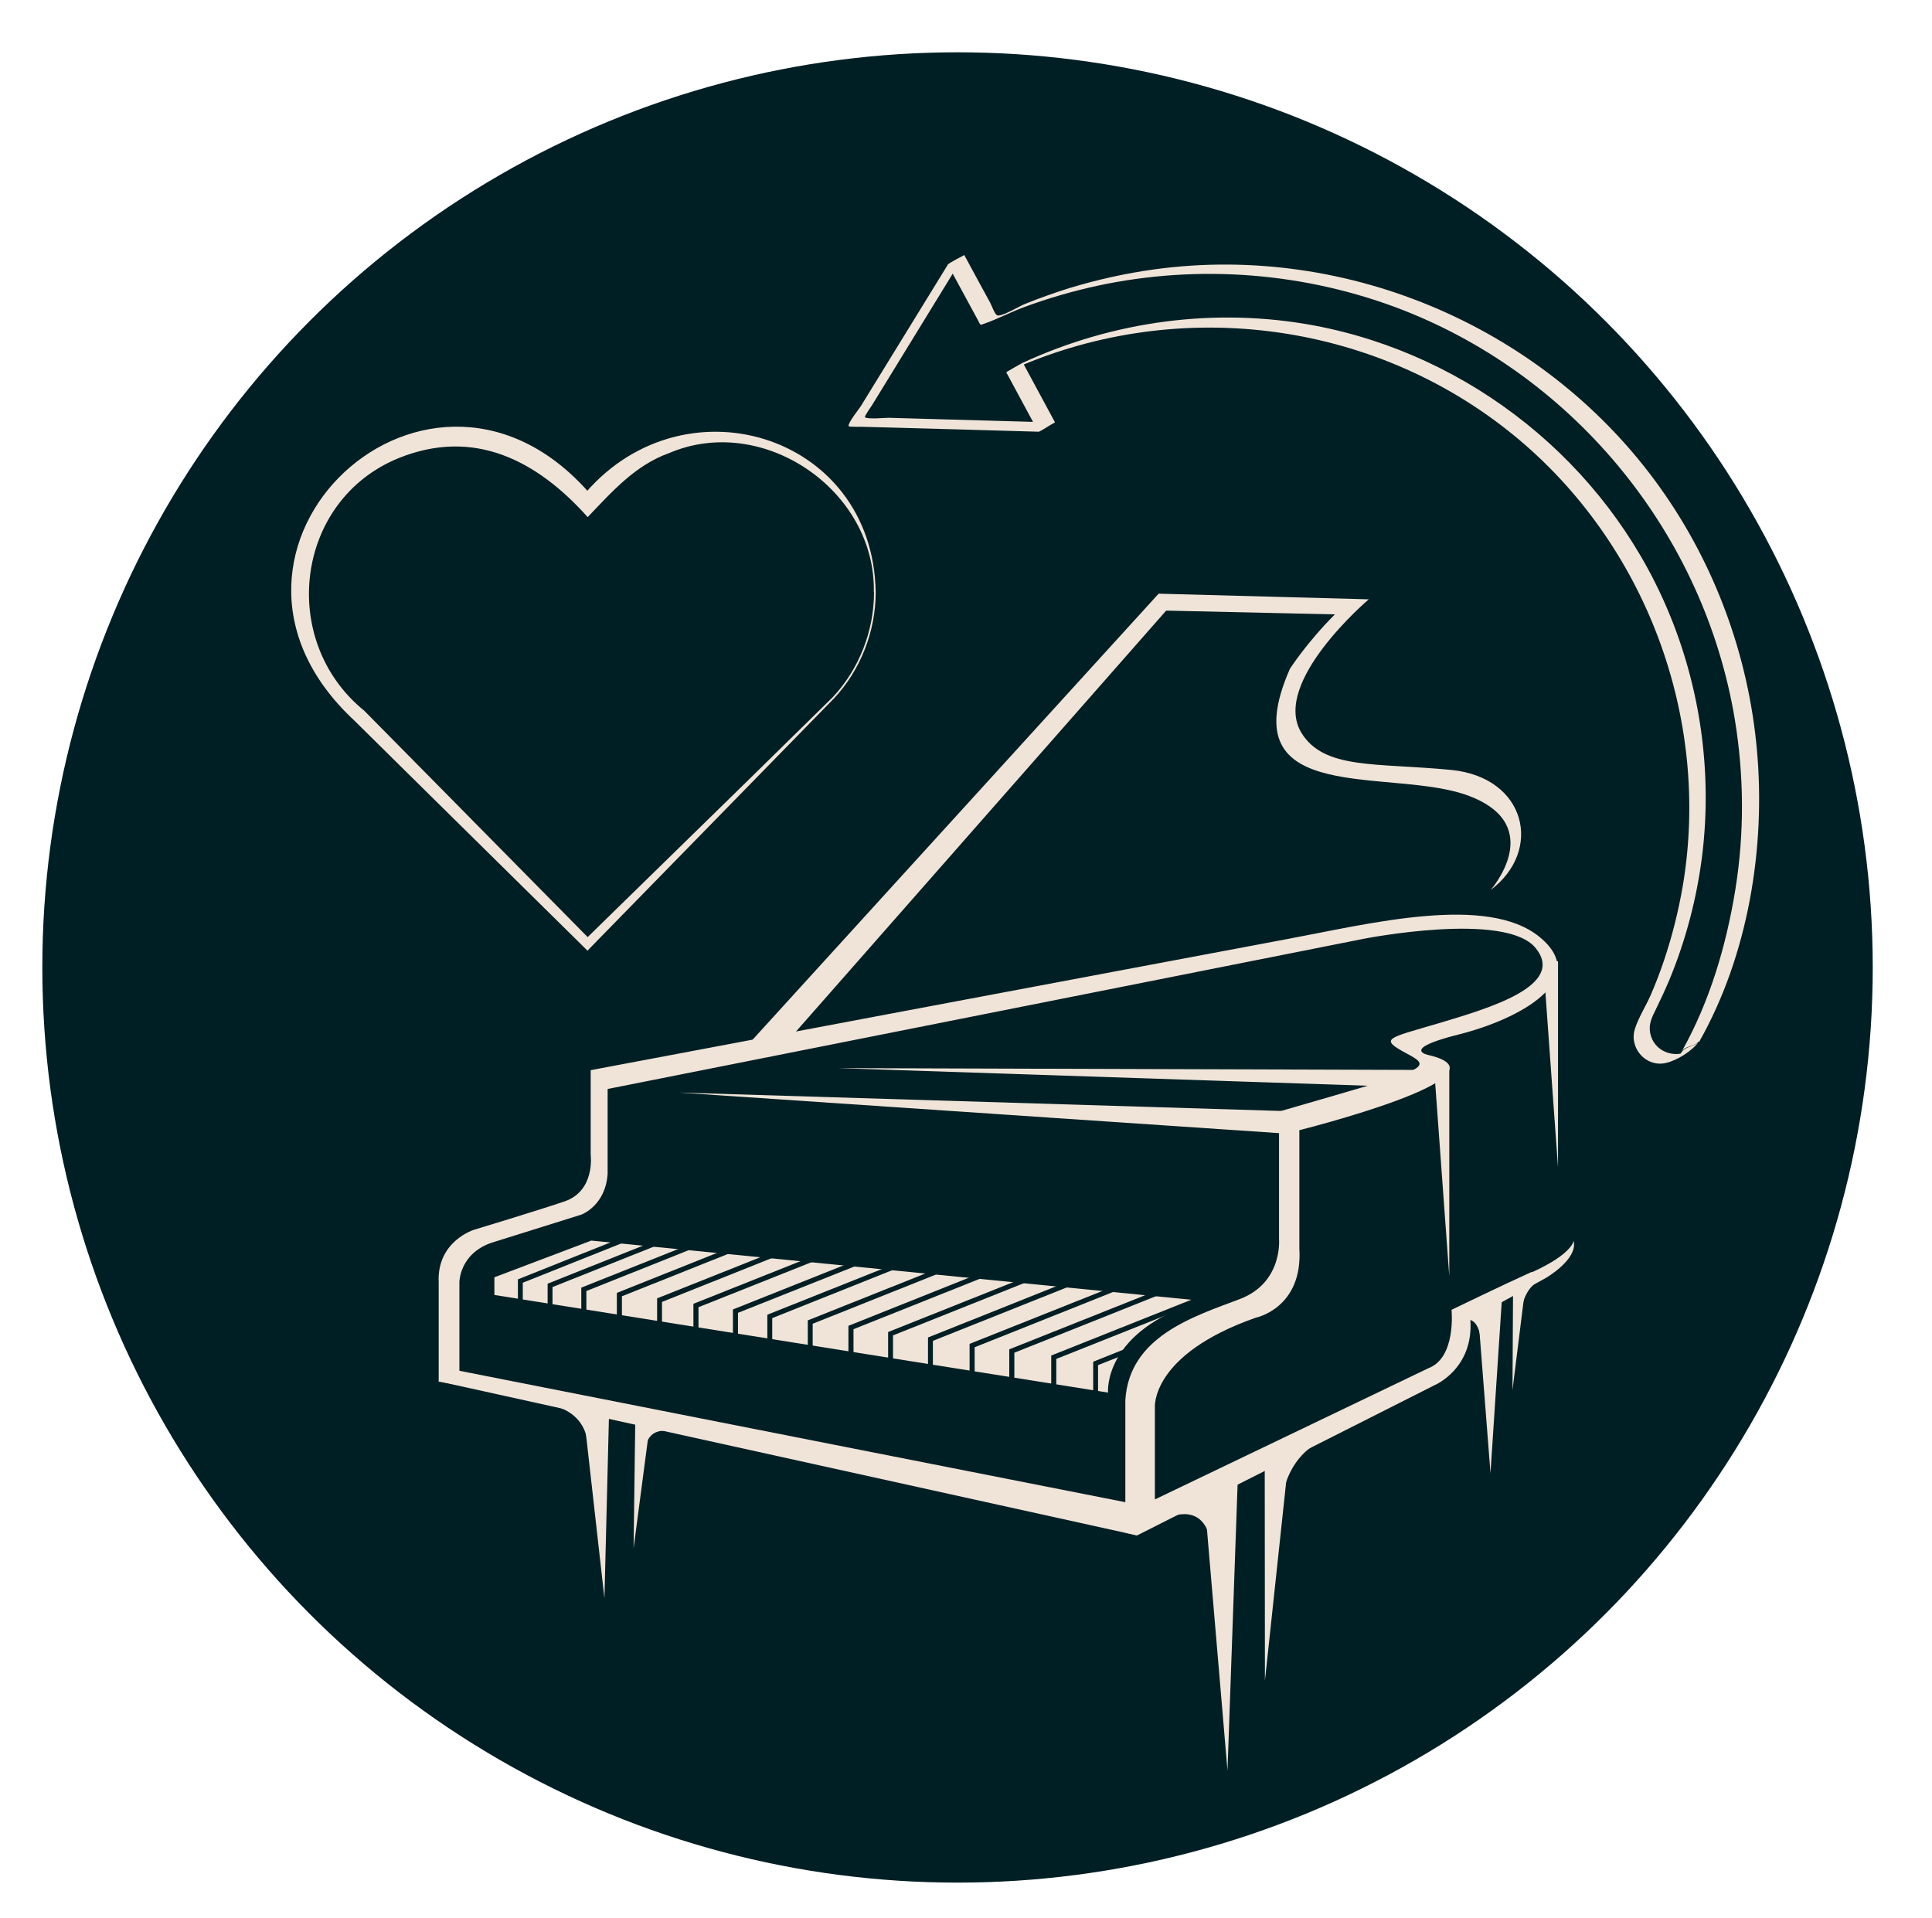 <?xml version="1.0" encoding="UTF-8"?>
<svg xmlns="http://www.w3.org/2000/svg" id="Ebene_1" data-name="Ebene 1" viewBox="0 0 102.7 101.97">
  <defs>
    <style>
      .cls-1 {
        fill: #f0e4d8;
      }

      .cls-2 {
        fill: #001f24;
      }
    </style>
  </defs>
  <circle class="cls-2" cx="50.9" cy="51.43" r="48.65"></circle>
  <polygon class="cls-1" points="77.04 56.88 77.04 67.85 76.24 56.88 77.04 56.88"></polygon>
  <polygon class="cls-1" points="82.82 51.1 82.82 62.06 82.03 51.1 82.82 51.1"></polygon>
  <polygon class="cls-1" points="23.31 73.43 60.43 81.62 60.5 79.99 23.71 72.73 23.31 73.43"></polygon>
  <path class="cls-1" d="M58.9,74.03s-.3-3.29,4.98-4.88l-32.45-3.2-5.15,1.95v.94l32.62,5.19Z"></path>
  <polygon class="cls-1" points="68.47 59.07 36.07 58.08 68.47 60.27 68.47 59.07"></polygon>
  <path class="cls-1" d="M39.36,55.98l22.23-24.42,11.17.3s-5.19,4.4-3.59,7.08c1.2,1.99,3.99,1.6,7.98,1.99,3.99.4,4.88,4.29,2.09,6.38,0,0,2.99-3.39-1.1-4.98-4.09-1.6-12.86.7-9.57-6.78,0,0,.9-1.4,2.39-2.89l-8.97-.2-20.34,23.13-2.29.4Z"></path>
  <polygon class="cls-1" points="74.55 57.78 44.54 56.78 76.24 56.88 74.55 57.78"></polygon>
  <polygon class="cls-1" points="30.99 74.83 32.13 84.96 32.38 74.92 30.99 74.83"></polygon>
  <polygon class="cls-1" points="33.77 75.5 33.68 82.3 34.55 75.69 33.77 75.5"></polygon>
  <polygon class="cls-1" points="63.98 79.21 65.25 94.12 65.8 78.54 63.98 79.21"></polygon>
  <polygon class="cls-1" points="67.23 77.72 67.24 89.35 68.54 77.18 67.23 77.72"></polygon>
  <polygon class="cls-1" points="78.54 69.44 79.23 78.31 79.87 68.57 78.54 69.44"></polygon>
  <polygon class="cls-1" points="80.43 68.45 80.4 73.9 81.12 68.11 80.43 68.45"></polygon>
  <g>
    <polygon class="cls-2" points="58.37 74.44 58.11 74.44 58.11 72.39 61.18 71.16 61.28 71.41 58.37 72.57 58.37 74.44"></polygon>
    <polygon class="cls-2" points="56.15 74.04 55.88 74.04 55.88 72.06 65.47 68.24 65.57 68.49 56.15 72.24 56.15 74.04"></polygon>
    <polygon class="cls-2" points="53.92 73.51 53.65 73.51 53.65 71.73 63.24 67.91 63.34 68.15 53.92 71.91 53.92 73.51"></polygon>
    <polygon class="cls-2" points="51.81 73.42 51.54 73.42 51.54 71.44 61.13 67.62 61.23 67.86 51.81 71.62 51.81 73.42"></polygon>
    <polygon class="cls-2" points="49.59 72.88 49.33 72.88 49.33 71.1 58.92 67.27 59.01 67.52 49.59 71.28 49.59 72.88"></polygon>
    <polygon class="cls-2" points="47.47 72.79 47.21 72.79 47.21 70.81 56.79 66.99 56.89 67.23 47.47 70.99 47.47 72.79"></polygon>
    <polygon class="cls-2" points="45.37 72.26 45.1 72.26 45.1 70.48 54.69 66.65 54.79 66.9 45.37 70.66 45.37 72.26"></polygon>
    <polygon class="cls-2" points="43.2 72.17 42.94 72.17 42.94 70.19 52.52 66.37 52.62 66.61 43.2 70.37 43.2 72.17"></polygon>
    <polygon class="cls-2" points="41.05 71.67 40.79 71.67 40.79 69.89 50.37 66.07 50.47 66.31 41.05 70.07 41.05 71.67"></polygon>
    <polygon class="cls-2" points="39.23 71.6 38.96 71.6 38.96 69.61 48.55 65.79 48.65 66.04 39.23 69.79 39.23 71.6"></polygon>
    <polygon class="cls-2" points="37.13 71.1 36.86 71.1 36.86 69.31 46.45 65.49 46.55 65.74 37.13 69.49 37.13 71.1"></polygon>
    <polygon class="cls-2" points="35.19 71.01 34.93 71.01 34.93 69.02 44.52 65.2 44.61 65.45 35.19 69.21 35.19 71.01"></polygon>
    <polygon class="cls-2" points="33.06 70.51 32.79 70.51 32.79 68.73 42.38 64.9 42.48 65.15 33.06 68.91 33.06 70.51"></polygon>
    <polygon class="cls-2" points="31.17 70.43 30.9 70.43 30.9 68.45 40.49 64.63 40.59 64.87 31.17 68.63 31.17 70.43"></polygon>
    <polygon class="cls-2" points="29.37 70.02 29.11 70.02 29.11 68.24 38.69 64.42 38.79 64.66 29.37 68.42 29.37 70.02"></polygon>
    <polygon class="cls-2" points="27.79 69.99 27.53 69.99 27.53 68.01 37.12 64.18 37.21 64.43 27.79 68.19 27.79 69.99"></polygon>
  </g>
  <path class="cls-1" d="M81.41,67.62c-1.57.71-4.25,2.01-4.25,2.01,0,0,.26,2.53-1.22,3.1l-14.55,6.98v-4.88s-.25-2.81,5.36-4.78c0,0,2.52-.5,2.32-3.69v-6.28s11.56-2.89,6.88-3.99c0,0-1.6-.3,1.6-1.1,3.19-.8,7.08-2.89,4.29-5.18-2.79-2.29-9.07-.7-13.36.1-4.29.8-37.08,6.98-37.08,6.98v4.49s.26,1.93-1.4,2.49c-1.54.52-4.79,1.5-4.79,1.5,0,0-1.99.6-1.89,2.79v5.28l1.1.2v-5.48s0-1.5,1.69-2.09l4.79-1.5s1.3-.47,1.4-2.19v-4.49l40.17-7.98s7.58-1.5,9.17.5c1.6,1.99-2.49,3.19-5.18,3.99-2.69.8-3.19.8-1.69,1.6,1.5.8,1.1.8-6.78,3.09v6.78s.21,2.32-2.09,3.19c-2.46.93-5.88,1.99-6.08,5.38v7.04l.63.14,15.82-7.99s2.08-.87,1.89-3.49l3.99-2.19s1.74-.99,1.5-1.99c0,0-.05.69-2.21,1.67Z"></path>
  <path class="cls-1" d="M29.53,74.77s1.37.26,1.66,1.66l.48.07.37-1.66-2.36-.48-.15.41Z"></path>
  <path class="cls-1" d="M34.29,77.13s0-1.4,1.51-1l.07-.59-1.85-.22-.11,1.77.37.04Z"></path>
  <path class="cls-1" d="M61.95,80.75s1.62-.89,2.25.63h.44l.04-2.84-2.73,1.37v.85Z"></path>
  <path class="cls-1" d="M68.3,79.01s.37-1.62,1.81-2.33v-.89l-2.29,1.37-.11,1.99.59-.15Z"></path>
  <path class="cls-1" d="M78.07,70.15s.59,0,.65,1.2l.13.04.44-2.36-1.5.81.28.31Z"></path>
  <path class="cls-1" d="M80.98,69.19s.22-.89.96-1.14l-.06-.3-1.13.63-.09.9.31-.09Z"></path>
  <path class="cls-1" d="M90.32,55.39c2.61-4.61,3.55-10.33,3.07-15.56-.45-4.95-2.21-9.77-5.09-13.83-6.03-8.52-16.59-13.1-26.94-11.68-1.53.21-3.05.55-4.53,1-.79.25-1.58.53-2.35.84-.28.11-1.27.71-1.48.6-.13-.07-.29-.53-.36-.66l-.59-1.08-.79-1.46s-.82.42-.87.5c-1.54,2.51-3.09,5.02-4.63,7.53-.08.13-.7.9-.65,1.06.02.06.7.03.79.04l5.12.14,4.19.12c.09,0,.86-.52.87-.5l-1.71-3.17-.87.5c8.86-4.1,19.47-2.81,27.03,3.41,6.97,5.73,10.43,15.01,8.92,23.92-.23,1.33-.56,2.65-.99,3.93-.21.63-.45,1.25-.71,1.85s-.66,1.21-.85,1.83c-.3,1.01.6,2.02,1.64,1.79.6-.13,1.41-.64,1.76-1.13-.17.24-.69.25-.87.5-.13.19-.27.32-.46.46l.85-.49c-.83.45-1.91.04-2.1-.93-.09-.46.08-.82.28-1.22.26-.53.51-1.07.74-1.61.88-2.13,1.47-4.38,1.75-6.67.53-4.4-.11-8.92-1.84-13-3.3-7.81-10.48-13.56-18.81-15.12-5.23-.97-10.66-.24-15.48,1.99-.09.04-.87.49-.87.5l1.71,3.17.87-.5-8.84-.25c-.16,0-1.14.09-1.25-.03-.04-.05.35-.6.4-.68l2.68-4.37c.73-1.19,1.46-2.38,2.19-3.57l-.87.5c.54.99,1.07,1.98,1.61,2.97.14.26.08.27.35.17.71-.25,1.39-.61,2.09-.87,1.27-.47,2.58-.85,3.91-1.14,5.4-1.16,11.08-.71,16.23,1.29,9.24,3.61,16.03,11.99,17.65,21.77.49,2.98.51,6.04.03,9.02s-1.37,5.99-2.84,8.6c.14-.25.72-.25.87-.5Z"></path>
  <path class="cls-1" d="M46.55,31.48c0,2.07-.8,4.13-2.21,5.64l-4.31,4.41-8.62,8.82-.18.19-.19-.19-8.15-8.04-4.07-4.02c-9.77-9.1,4.16-22.14,12.74-11.81,0,0-.67,0-.67,0,5.23-6.52,15.51-3.51,15.66,4.99h0ZM46.45,31.48c.11-5.43-5.91-9.53-10.89-7.39-1.79.64-3.02,2.04-4.32,3.4-2.7-3.02-6.04-4.75-10.04-3.14-5.52,2.24-6.42,9.71-1.84,13.43,0,0,4.02,4.07,4.02,4.07l8.04,8.15h-.37l8.82-8.62s4.4-4.32,4.4-4.32c1.4-1.49,2.19-3.53,2.19-5.57h0Z"></path>
</svg>
